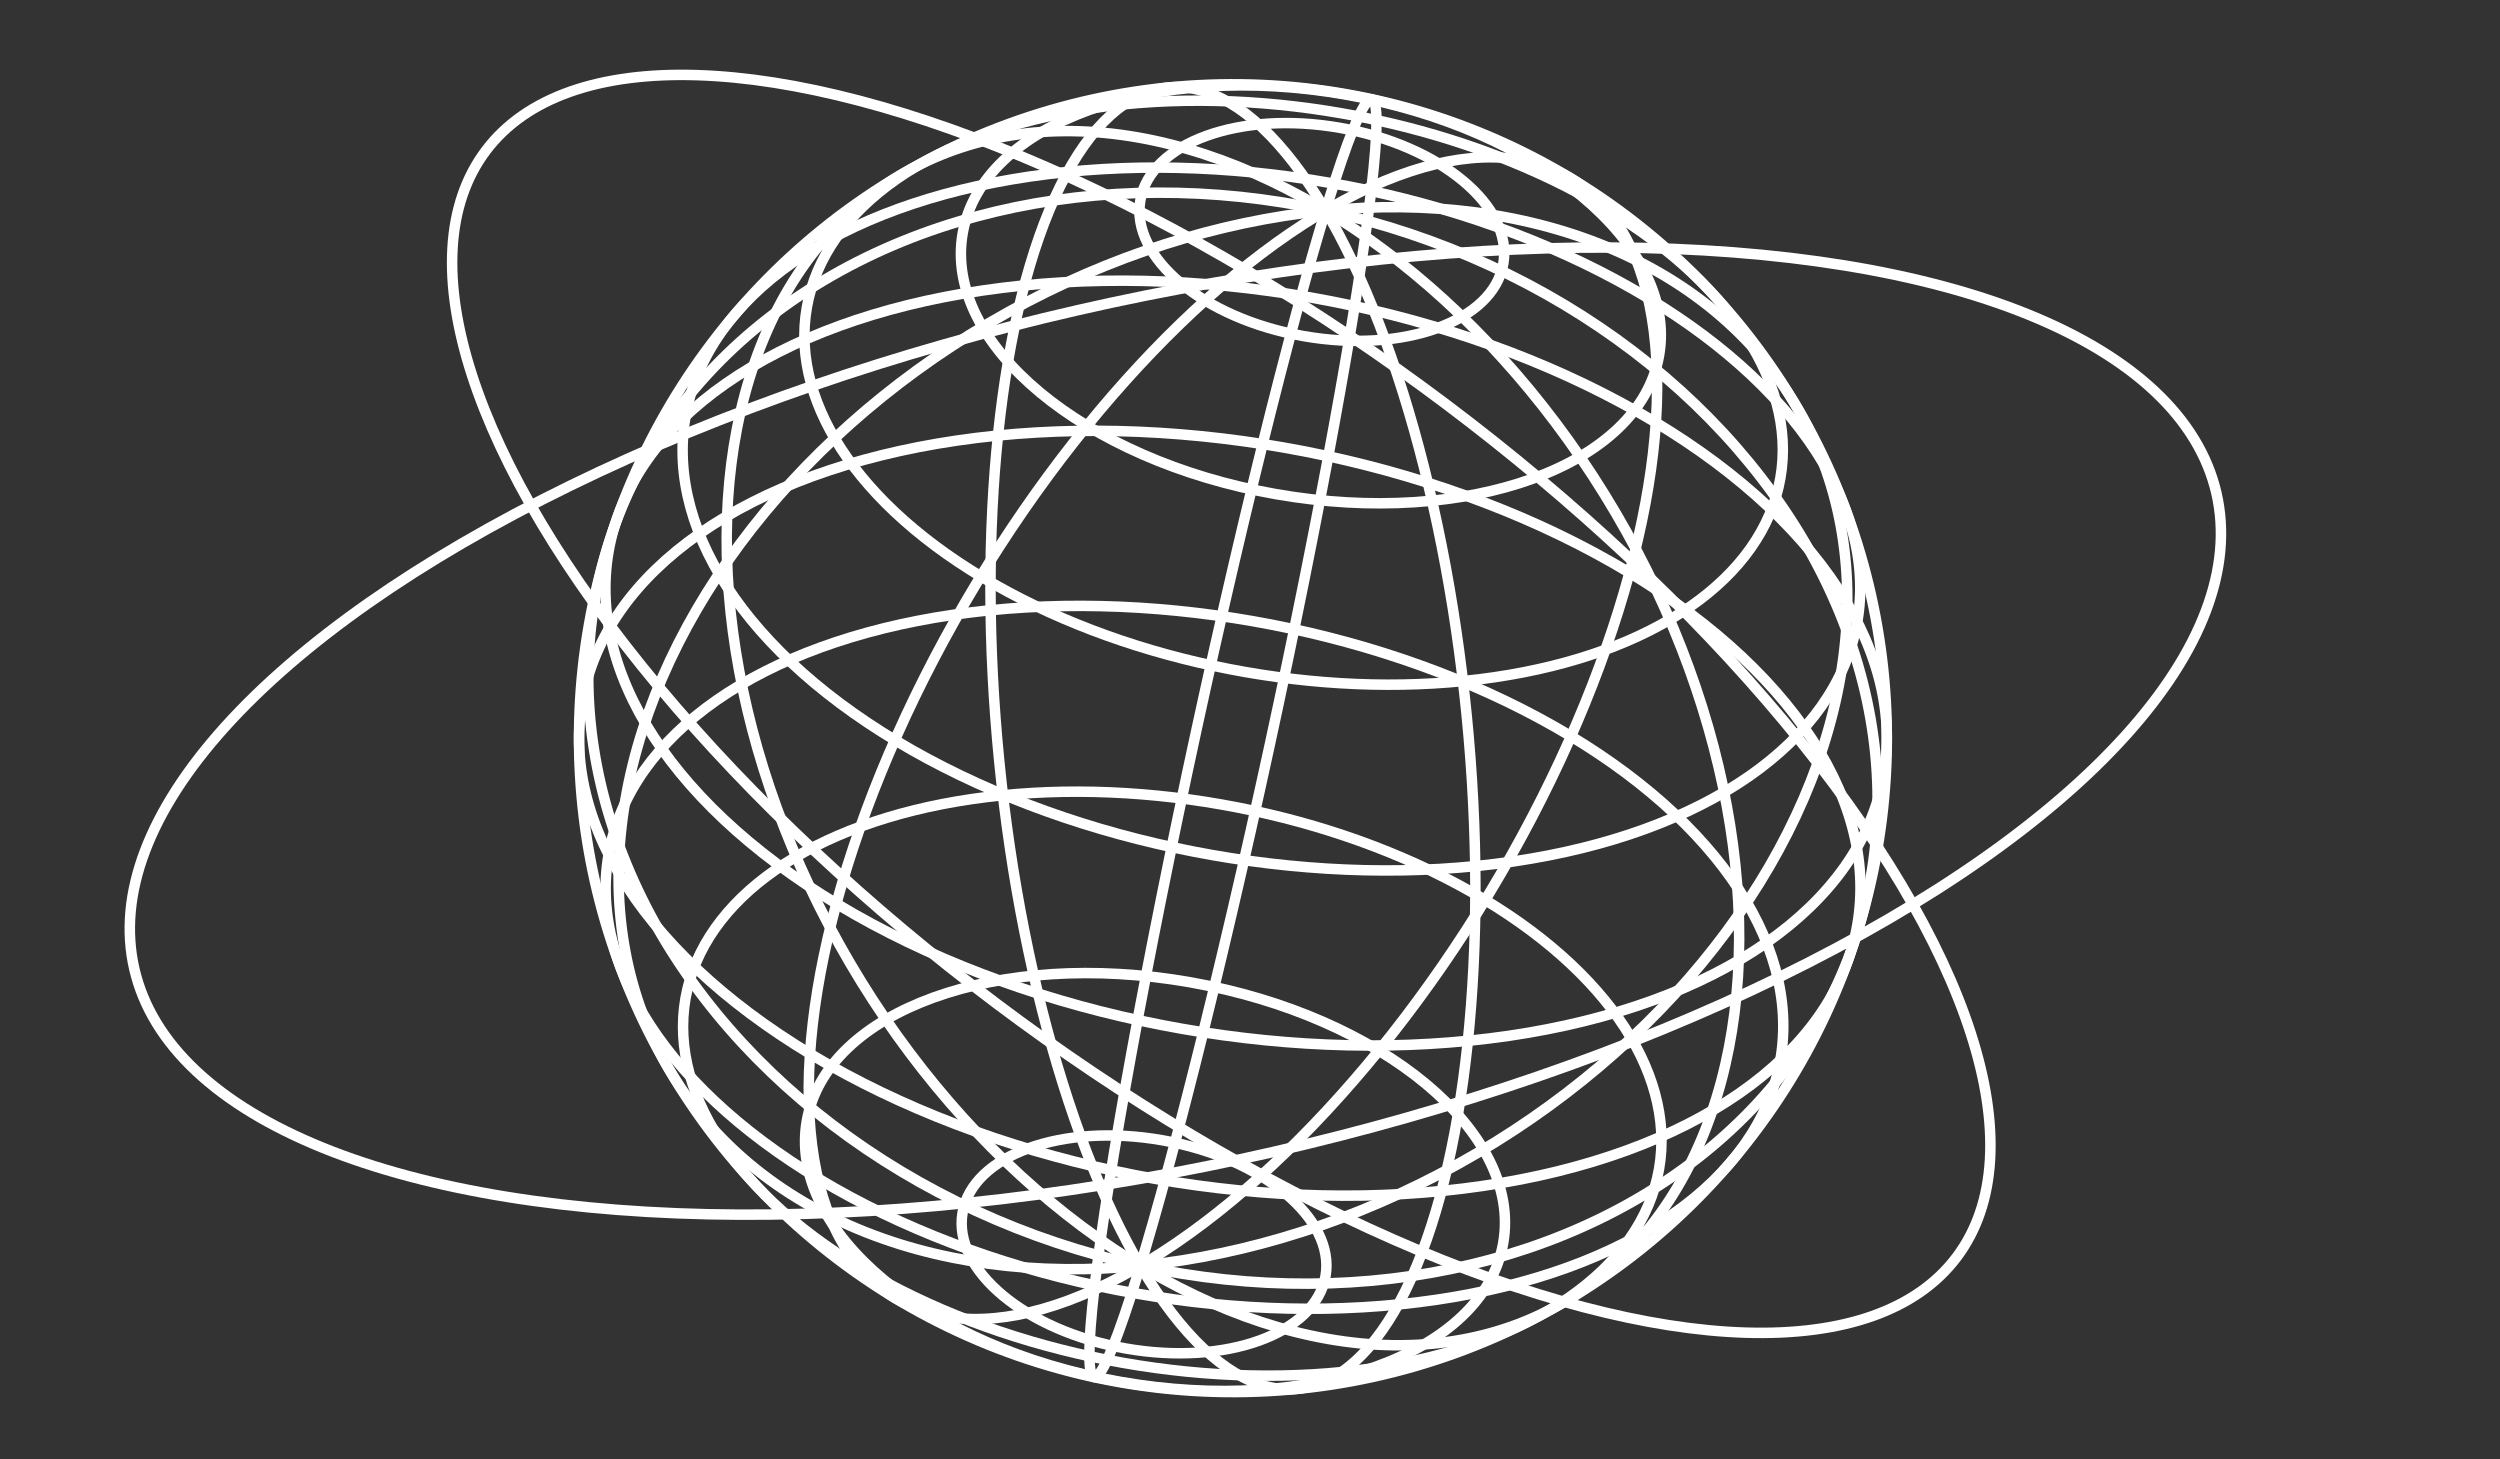 <?xml version="1.0" encoding="UTF-8" standalone="no"?>
<!-- Created with Inkscape (http://www.inkscape.org/) -->

<svg
   width="63.162mm"
   height="36.866mm"
   viewBox="0 0 63.162 36.866"
   version="1.1"
   id="svg1"
   inkscape:version="1.3.2 (091e20e, 2023-11-25, custom)"
   sodipodi:docname="logo.svg"
   xmlns:inkscape="http://www.inkscape.org/namespaces/inkscape"
   xmlns:sodipodi="http://sodipodi.sourceforge.net/DTD/sodipodi-0.dtd"
   xmlns="http://www.w3.org/2000/svg"
   xmlns:svg="http://www.w3.org/2000/svg">
  <rect x="0" y="0" width="63.162" height="36.866" fill="#333333" stroke="none"/>
  <sodipodi:namedview
     id="namedview1"
     pagecolor="#2f9e44"
     bordercolor="#000000"
     borderopacity="0.25"
     inkscape:showpageshadow="2"
     inkscape:pageopacity="0.0"
     inkscape:pagecheckerboard="0"
     inkscape:deskcolor="#d1d1d1"
     inkscape:document-units="mm"
     inkscape:zoom="1.9578168"
     inkscape:cx="196.13684"
     inkscape:cy="95.769941"
     inkscape:window-width="1920"
     inkscape:window-height="991"
     inkscape:window-x="-9"
     inkscape:window-y="-9"
     inkscape:window-maximized="1"
     inkscape:current-layer="layer1" />
  <defs
     id="defs1">
    <clipPath
       clipPathUnits="userSpaceOnUse"
       id="clipPath15">
      <rect
         style="fill:none;stroke:#000000;stroke-linecap:butt;stroke-linejoin:bevel;paint-order:stroke markers fill;stop-color:#000000"
         id="rect15-7"
         width="45.034"
         height="38.956"
         x="262.483"
         y="121.001" />
    </clipPath>
    <inkscape:perspective
       sodipodi:type="inkscape:persp3d"
       inkscape:vp_x="0 : 22.14931 : 1"
       inkscape:vp_y="0 : 999.99998 : 0"
       inkscape:vp_z="86.135804 : 22.14931 : 1"
       inkscape:persp3d-origin="43.067901 : 17.243809 : 1"
       id="perspective2" />
  </defs>
  <g
     inkscape:label="Layer 1"
     inkscape:groupmode="layer"
     id="layer1"
     transform="translate(-61.541,2.703)">
    <ellipse
       style="fill:none;stroke:#ffffff;stroke-width:0.265"
       id="path33"
       cx="82.921"
       cy="-43.498"
       rx="23.255"
       ry="9.466"
       transform="matrix(0.799,0.601,-0.601,0.799,0,0)" />
    <ellipse
       style="fill:none;stroke:#ffffff;stroke-width:0.265"
       id="path33-1"
       cx="85.297"
       cy="35.718"
       rx="26.975"
       ry="10.918"
       transform="matrix(0.975,-0.223,0.226,0.974,0,0)" />
  </g>
  <g
     inkscape:label="WireframeSphere"
     transform="matrix(0.615,0.108,-0.108,0.615,31.15,18.65)"
     id="g82"
     style="stroke:#ffffff;stroke-width:1.601">
    <g
       inkscape:label="Lines of Longitude"
       id="g71"
       style="stroke:#ffffff;stroke-width:1.601">
      <ellipse
         style="fill:none;stroke:#ffffff;stroke-width:0.424"
         transform="rotate(2.297)"
         id="path66"
         cx="0"
         cy="0"
         rx="1.513"
         ry="26.458" />
      <ellipse
         style="fill:none;stroke:#ffffff;stroke-width:0.424"
         transform="rotate(21.151)"
         id="path67"
         cx="0"
         cy="0"
         rx="12.121"
         ry="26.458" />
      <ellipse
         style="fill:none;stroke:#ffffff;stroke-width:0.424"
         transform="rotate(49.624)"
         id="path68"
         cx="0"
         cy="0"
         rx="19.481"
         ry="26.458" />
      <ellipse
         style="fill:none;stroke:#ffffff;stroke-width:0.424"
         transform="rotate(-83.049)"
         id="path69"
         cx="0"
         cy="0"
         rx="21.622"
         ry="26.458" />
      <ellipse
         style="fill:none;stroke:#ffffff;stroke-width:0.424"
         transform="rotate(-40.377)"
         id="path70"
         cx="0"
         cy="0"
         rx="17.969"
         ry="26.458" />
      <ellipse
         style="fill:none;stroke:#ffffff;stroke-width:0.424"
         transform="rotate(-15.629)"
         id="path71"
         cx="0"
         cy="0"
         rx="9.502"
         ry="26.458" />
    </g>
    <g
       inkscape:label="Lines of Latitude"
       id="g81"
       style="stroke:#ffffff;stroke-width:1.601">
      <ellipse
         style="fill:none;stroke:#ffffff;stroke-width:0.424"
         id="path72"
         cx="0"
         cy="20.795"
         rx="7.454"
         ry="4.277" />
      <ellipse
         style="fill:none;stroke:#ffffff;stroke-width:0.424"
         id="path73"
         cx="0"
         cy="18.233"
         rx="14.304"
         ry="8.206" />
      <ellipse
         style="fill:none;stroke:#ffffff;stroke-width:0.424"
         id="path74"
         cx="0"
         cy="14.193"
         rx="19.996"
         ry="11.47" />
      <ellipse
         style="fill:none;stroke:#ffffff;stroke-width:0.424"
         id="path75"
         cx="0"
         cy="9.003"
         rx="24.067"
         ry="13.805" />
      <ellipse
         style="fill:none;stroke:#ffffff;stroke-width:0.424"
         id="path76"
         cx="0"
         cy="3.084"
         rx="26.189"
         ry="15.022" />
      <ellipse
         style="fill:none;stroke:#ffffff;stroke-width:0.424"
         id="path77"
         cx="0"
         cy="-3.084"
         rx="26.189"
         ry="15.022" />
      <ellipse
         style="fill:none;stroke:#ffffff;stroke-width:0.424"
         id="path78"
         cx="0"
         cy="-9.003"
         rx="24.067"
         ry="13.805" />
      <ellipse
         style="fill:none;stroke:#ffffff;stroke-width:0.424"
         id="path79"
         cx="0"
         cy="-14.193"
         rx="19.996"
         ry="11.47" />
      <ellipse
         style="fill:none;stroke:#ffffff;stroke-width:0.424"
         id="path80"
         cx="0"
         cy="-18.233"
         rx="14.304"
         ry="8.206" />
      <ellipse
         style="fill:none;stroke:#ffffff;stroke-width:0.424"
         id="path81"
         cx="0"
         cy="-20.795"
         rx="7.454"
         ry="4.277" />
    </g>
    <circle
       style="fill:none;stroke:#ffffff;stroke-width:0.424"
       id="path82"
       cx="0"
       cy="0"
       r="26.458" />
  </g>
</svg>

